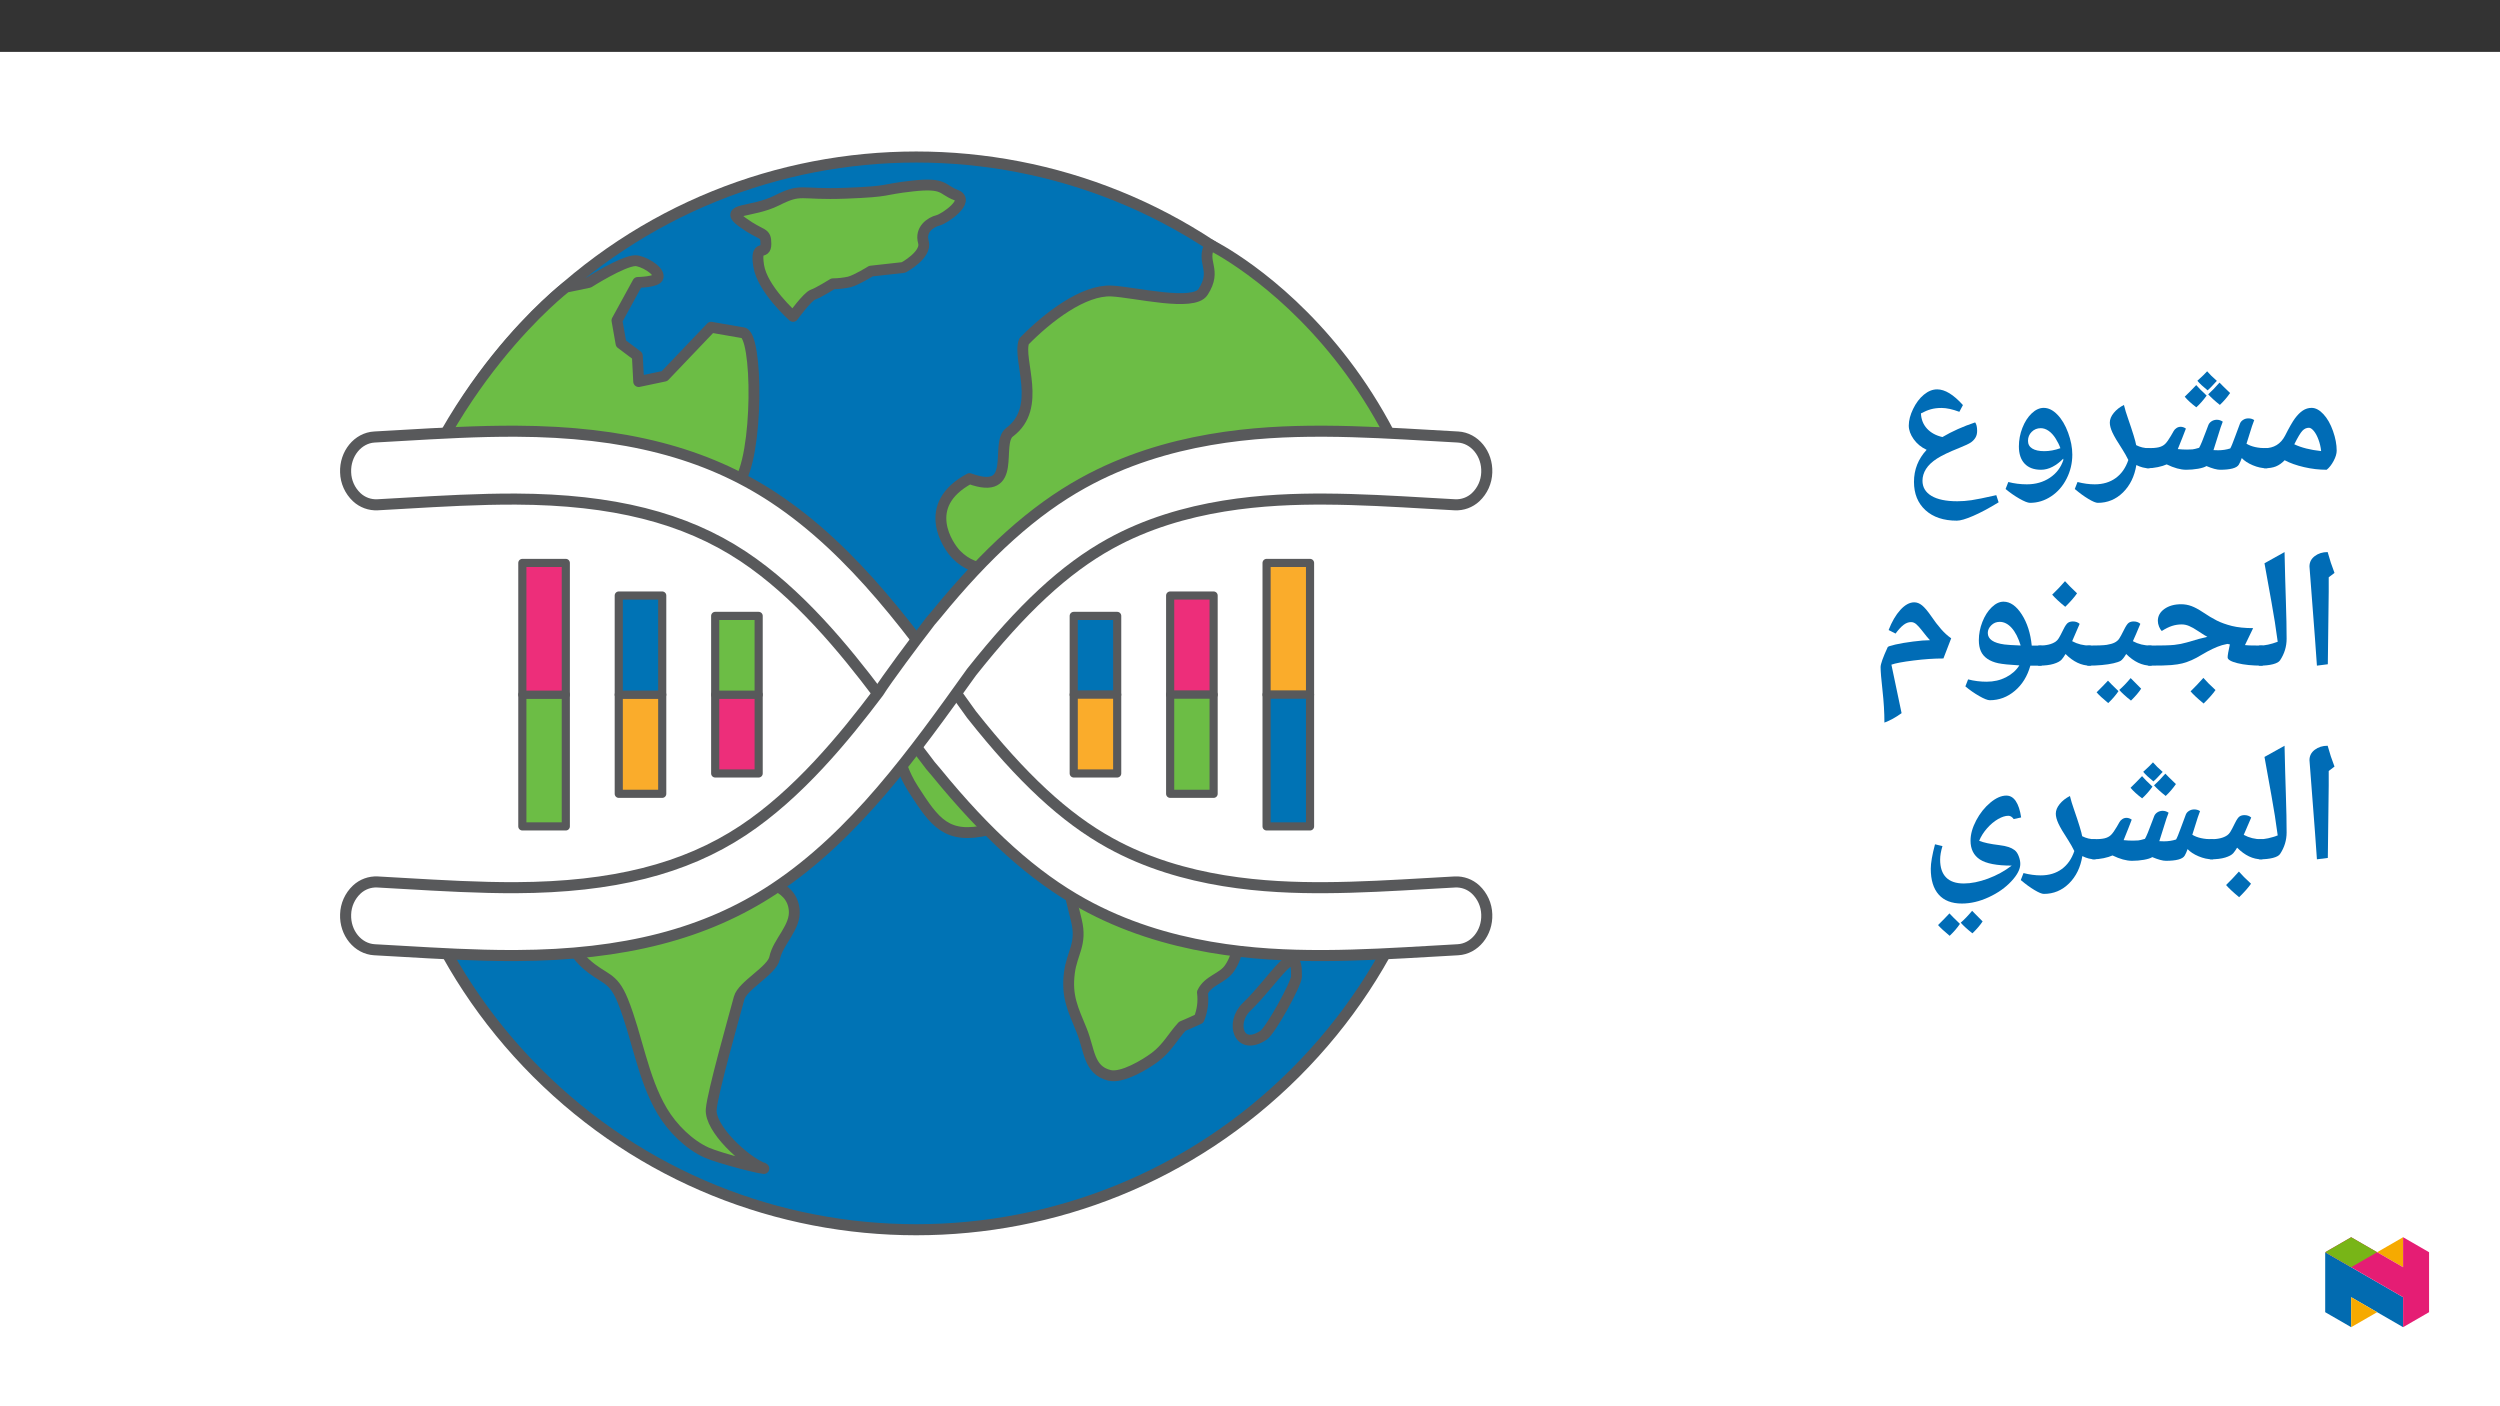 ﻿<?xml version="1.0" encoding="utf-8"?>
<svg xmlns="http://www.w3.org/2000/svg" xmlns:xlink="http://www.w3.org/1999/xlink" viewBox="0 0 960 540" version="1.1">
  <rect x="0" y="0" width="960" height="540" fill="#333333" stroke="none"/>
  <defs>
    <g>
      <symbol overflow="visible" id="glyph0-0">
        <path style="stroke:none;" d="M 6.125 -46.406 L 32.812 -46.406 L 32.812 0 L 6.125 0 Z M 9.422 -3.297 L 29.516 -3.297 L 29.516 -43.094 L 9.422 -43.094 Z M 9.422 -3.297 " />
      </symbol>
      <symbol overflow="visible" id="glyph0-1">
        <path style="stroke:none;" d="M 0 -0.578 C -0.363 -0.578 -0.547 -0.754 -0.547 -1.109 L -0.547 -7.75 C -0.547 -8.102 -0.363 -8.281 0 -8.281 C 3.551 -8.281 6.164 -9.879 7.844 -13.078 C 9.406 -16.18 10.672 -18.395 11.641 -19.719 C 12.617 -21.039 13.625 -22.047 14.656 -22.734 C 15.695 -23.422 16.82 -23.766 18.031 -23.766 C 19.57 -23.766 21.094 -22.953 22.594 -21.328 C 24.094 -19.703 25.312 -17.555 26.25 -14.891 C 27.195 -12.223 27.672 -9.703 27.672 -7.328 C 27.672 -6.191 27.281 -4.883 26.5 -3.406 C 25.719 -1.938 24.828 -0.801 23.828 0 C 20.93 0 18.031 -0.336 15.125 -1.016 C 12.219 -1.691 9.738 -2.57 7.688 -3.656 C 6.625 -2.551 5.504 -1.758 4.328 -1.281 C 3.16 -0.812 1.719 -0.578 0 -0.578 Z M 21.703 -7.172 C 21.535 -8.734 21.191 -10.207 20.672 -11.594 C 20.16 -12.977 19.566 -14.078 18.891 -14.891 C 18.211 -15.711 17.586 -16.125 17.016 -16.125 C 16.055 -16.125 15.211 -15.734 14.484 -14.953 C 13.754 -14.172 12.723 -12.445 11.391 -9.781 C 14.098 -8.488 17.535 -7.617 21.703 -7.172 Z M 16.062 -28.531 Z M 16.953 3.75 Z M 16.953 3.75 " />
      </symbol>
      <symbol overflow="visible" id="glyph0-2">
        <path style="stroke:none;" d="M 12.859 -16.5 C 13.535 -16.5 14.203 -16.27 14.859 -15.812 L 13.516 -12.344 L 11.75 -7.938 C 12.926 -7.812 14.109 -7.75 15.297 -7.75 C 16.16 -7.75 16.852 -7.773 17.375 -7.828 C 17.895 -7.879 18.75 -8.082 19.938 -8.438 C 20.5 -9.375 21.414 -11.578 22.688 -15.047 L 23.516 -17.234 C 23.754 -17.785 24.148 -18.242 24.703 -18.609 C 25.266 -18.984 25.938 -19.18 26.719 -19.203 C 27.551 -19.203 28.316 -18.957 29.016 -18.469 C 28.523 -17.281 27.898 -15.422 27.141 -12.891 L 25.453 -7.547 L 27.234 -7.484 C 28.879 -7.484 30.43 -7.719 31.891 -8.188 C 32.254 -8.781 32.867 -10.27 33.734 -12.656 L 35.641 -17.781 C 35.867 -18.344 36.273 -18.805 36.859 -19.172 C 37.441 -19.547 38.113 -19.734 38.875 -19.734 C 39.707 -19.734 40.445 -19.516 41.094 -19.078 C 40.594 -17.848 39.953 -15.93 39.172 -13.328 L 38.125 -10 C 40.02 -8.852 42.598 -8.281 45.859 -8.281 C 46.223 -8.281 46.406 -8.102 46.406 -7.75 L 46.406 -1.109 C 46.406 -0.754 46.223 -0.578 45.859 -0.578 C 44.129 -0.578 42.352 -0.961 40.531 -1.734 C 38.707 -2.504 37.301 -3.426 36.312 -4.5 C 35.969 -3.508 35.598 -2.676 35.203 -2 C 34.816 -1.32 34 -0.816 32.75 -0.484 C 31.5 -0.16 29.914 0 28 0 C 26.77 0 25.02 -0.473 22.75 -1.422 C 22.113 -1.004 21.039 -0.66 19.531 -0.391 C 18.02 -0.129 16.504 0 14.984 0 C 12.805 0 10.305 -0.688 7.484 -2.062 C 6.598 -1.656 5.469 -1.305 4.094 -1.016 C 2.719 -0.723 1.352 -0.578 0 -0.578 C -0.363 -0.578 -0.547 -0.754 -0.547 -1.109 L -0.547 -7.75 C -0.547 -8.102 -0.363 -8.281 0 -8.281 C 1.969 -8.281 3.453 -8.398 4.453 -8.641 C 5.461 -8.891 6.281 -9.32 6.906 -9.938 C 7.531 -10.551 8.273 -11.598 9.141 -13.078 L 10.156 -14.859 C 10.406 -15.316 10.77 -15.703 11.25 -16.016 C 11.727 -16.336 12.266 -16.5 12.859 -16.5 Z M 23.391 -24.281 Z M 21.938 3.75 Z M 22.828 -28.484 C 21.555 -26.723 20.234 -25.223 18.859 -23.984 C 16.973 -25.398 15.488 -26.754 14.406 -28.047 L 16.734 -30.359 L 18.828 -32.516 C 19.586 -31.609 20.922 -30.266 22.828 -28.484 Z M 31.828 -29.469 C 30.711 -27.844 29.406 -26.32 27.906 -24.906 C 26.102 -26.32 24.609 -27.676 23.422 -28.969 C 24.734 -30.145 26.18 -31.645 27.766 -33.469 C 28.297 -32.895 29.648 -31.562 31.828 -29.469 Z M 26.75 -34.141 C 24.938 -32.148 23.754 -30.93 23.203 -30.484 C 21.398 -31.941 20.086 -33.172 19.266 -34.172 C 21.047 -35.773 22.297 -36.988 23.016 -37.812 C 23.961 -36.695 25.207 -35.473 26.75 -34.141 Z M 23.016 -39.406 Z M 23.297 -24.578 Z M 23.297 -24.578 " />
      </symbol>
      <symbol overflow="visible" id="glyph0-3">
        <path style="stroke:none;" d="M 26.781 -1.109 C 26.781 -0.754 26.602 -0.578 26.25 -0.578 C 24.688 -0.578 23.078 -0.988 21.422 -1.812 C 20.723 2.508 19.02 6.008 16.312 8.688 C 13.602 11.363 10.379 12.703 6.641 12.703 C 5.891 12.703 4.695 12.211 3.062 11.234 C 1.426 10.266 -0.332 8.984 -2.219 7.391 L -1.172 4.703 C 1.148 5.297 3.348 5.594 5.422 5.594 C 8.617 5.594 11.316 4.785 13.516 3.172 C 15.723 1.566 17.332 -0.738 18.344 -3.75 C 17.688 -5.102 16.945 -6.426 16.125 -7.719 C 14.176 -10.695 12.875 -12.906 12.219 -14.344 C 11.562 -15.781 11.234 -17.031 11.234 -18.094 C 11.234 -19.344 11.734 -20.582 12.734 -21.812 C 13.742 -23.051 15.051 -24.078 16.656 -24.891 C 17.062 -23.234 17.562 -21.57 18.156 -19.906 C 20.039 -14.469 21.109 -10.984 21.359 -9.453 C 22.879 -8.672 24.508 -8.281 26.25 -8.281 C 26.602 -8.281 26.781 -8.102 26.781 -7.75 Z M 12.766 -29.641 Z M 6.562 15.875 Z M 6.562 15.875 " />
      </symbol>
      <symbol overflow="visible" id="glyph0-4">
        <path style="stroke:none;" d="M 28.953 -5.812 C 28.953 -2.531 28.223 0.539 26.766 3.406 C 25.316 6.281 23.336 8.547 20.828 10.203 C 18.328 11.867 15.617 12.703 12.703 12.703 C 11.867 12.703 10.504 12.16 8.609 11.078 C 6.723 9.992 4.961 8.766 3.328 7.391 L 4.375 4.703 C 6.688 5.297 9.055 5.594 11.484 5.594 C 14.867 5.594 17.816 4.754 20.328 3.078 C 22.836 1.41 24.566 -0.863 25.516 -3.75 L 25.453 -4.25 C 24.18 -2.938 22.816 -1.898 21.359 -1.141 C 19.898 -0.379 18.422 0 16.922 0 C 14.211 0 12.117 -0.781 10.641 -2.344 C 9.172 -3.914 8.438 -6.117 8.438 -8.953 C 8.438 -11.398 8.883 -13.773 9.781 -16.078 C 10.688 -18.391 11.879 -20.25 13.359 -21.656 C 14.836 -23.062 16.375 -23.766 17.969 -23.766 C 19.801 -23.766 21.551 -22.898 23.219 -21.172 C 24.895 -19.453 26.27 -17.133 27.344 -14.219 C 28.414 -11.301 28.953 -8.5 28.953 -5.812 Z M 16.828 -15.969 C 15.453 -15.969 14.289 -15.492 13.344 -14.547 C 12.406 -13.609 11.938 -12.461 11.938 -11.109 C 11.938 -9.816 12.477 -8.832 13.562 -8.156 C 14.656 -7.477 16.195 -7.141 18.188 -7.141 C 20.176 -7.141 22.238 -7.52 24.375 -8.281 C 23.969 -9.469 23.359 -10.707 22.547 -12 C 21.734 -13.289 20.832 -14.273 19.844 -14.953 C 18.863 -15.629 17.859 -15.969 16.828 -15.969 Z M 17.609 -28.531 Z M 12.562 15.875 Z M 17.297 -42.188 Z M 17.297 -42.188 " />
      </symbol>
      <symbol overflow="visible" id="glyph0-5">
        <path style="stroke:none;" d="M 23.828 19.547 C 18.734 19.547 14.711 18.203 11.766 15.516 C 8.828 12.828 7.359 9.203 7.359 4.641 C 7.359 -0.055 8.977 -4.156 12.219 -7.656 C 10.145 -8.625 8.484 -9.988 7.234 -11.75 C 5.984 -13.52 5.359 -15.254 5.359 -16.953 C 5.359 -18.922 5.914 -21.055 7.031 -23.359 C 8.145 -25.66 9.523 -27.488 11.172 -28.844 C 12.816 -30.195 14.508 -30.875 16.25 -30.875 C 19.25 -30.875 22.551 -28.863 26.156 -24.844 L 24.781 -22.25 C 22.145 -23.238 19.863 -23.734 17.938 -23.734 C 16.406 -23.734 15.047 -23.566 13.859 -23.234 C 12.68 -22.91 11.406 -22.379 10.031 -21.641 C 10.133 -19.316 10.914 -17.363 12.375 -15.781 C 13.832 -14.207 15.801 -13.133 18.281 -12.562 C 22.031 -14.77 26.219 -16.645 30.844 -18.188 C 31.352 -17.531 31.609 -16.441 31.609 -14.922 C 31.609 -13.922 31.398 -13.07 30.984 -12.375 C 30.578 -11.676 30.004 -11.062 29.266 -10.531 C 28.523 -10.008 26.988 -9.281 24.656 -8.344 C 20.875 -6.844 18.047 -5.488 16.172 -4.281 C 14.297 -3.07 12.898 -1.75 11.984 -0.312 C 11.078 1.125 10.625 2.633 10.625 4.219 C 10.625 6.695 11.766 8.629 14.047 10.016 C 16.336 11.398 19.656 12.094 24 12.094 C 25.77 12.094 27.578 11.957 29.422 11.688 C 31.266 11.426 34.445 10.781 38.969 9.75 L 39.859 12.5 C 36.117 14.789 32.848 16.535 30.047 17.734 C 27.254 18.941 25.18 19.547 23.828 19.547 Z M 15.516 -35.641 Z M 4.891 16.469 Z M 24 2.578 Z M 23.828 22.719 Z M 23.828 22.719 " />
      </symbol>
      <symbol overflow="visible" id="glyph0-6">
        <path style="stroke:none;" d="M 12.375 -29.047 L 12.031 -1.109 L 7.844 -0.578 L 7.109 -10.891 L 4.984 -38.656 C 4.984 -40.281 5.66 -41.609 7.016 -42.641 C 8.367 -43.672 10.02 -44.188 11.969 -44.188 C 12.707 -41.445 13.582 -38.781 14.594 -36.188 L 12.375 -34.5 Z M 9.203 -47.359 Z M 9.812 3.75 Z M 9.812 3.75 " />
      </symbol>
      <symbol overflow="visible" id="glyph0-7">
        <path style="stroke:none;" d="M 1.781 -39.891 L 9.484 -44.188 C 9.641 -37.031 9.812 -30.688 10 -25.156 C 10.188 -19.625 10.281 -14.867 10.281 -10.891 C 10.281 -7.898 9.438 -5.141 7.75 -2.609 C 7.32 -1.973 6.398 -1.473 4.984 -1.109 C 3.566 -0.754 1.906 -0.578 0 -0.578 C -0.363 -0.578 -0.547 -0.754 -0.547 -1.109 L -0.547 -7.75 C -0.547 -8.102 -0.363 -8.281 0 -8.281 C 1.945 -8.281 4.234 -8.77 6.859 -9.75 C 6.516 -12.301 6.148 -14.828 5.766 -17.328 C 5.391 -19.828 4.062 -27.348 1.781 -39.891 Z M 5.141 -47.359 Z M 7.484 3.75 Z M 7.484 3.75 " />
      </symbol>
      <symbol overflow="visible" id="glyph0-8">
        <path style="stroke:none;" d="M 0 -0.578 C -0.363 -0.578 -0.547 -0.754 -0.547 -1.109 L -0.547 -7.75 C -0.547 -8.102 -0.363 -8.281 0 -8.281 C 4.781 -8.281 8.008 -8.367 9.688 -8.547 C 11.375 -8.734 12.969 -9.047 14.469 -9.484 C 18.219 -10.609 20.852 -11.328 22.375 -11.641 L 21.141 -12.344 L 18.828 -13.844 C 17.453 -14.77 16.289 -15.426 15.344 -15.812 C 14.406 -16.207 13.469 -16.406 12.531 -16.406 C 11.238 -16.406 10 -16.211 8.812 -15.828 C 7.633 -15.453 6.316 -14.801 4.859 -13.875 C 4.473 -14.25 4.125 -14.816 3.812 -15.578 C 3.508 -16.336 3.359 -17.07 3.359 -17.781 C 3.359 -19.633 4.203 -21.16 5.891 -22.359 C 7.586 -23.555 9.727 -24.156 12.312 -24.156 C 13.688 -24.156 15.016 -23.914 16.297 -23.438 C 17.578 -22.957 19.02 -22.18 20.625 -21.109 C 22.57 -19.797 24.363 -18.723 26 -17.891 C 27.645 -17.066 29.582 -16.375 31.812 -15.812 C 34.051 -15.258 36.766 -14.984 39.953 -14.984 L 36.812 -8.469 L 38.438 -8.344 L 43.266 -8.281 C 43.617 -8.281 43.797 -8.102 43.797 -7.75 L 43.797 -1.109 C 43.797 -0.754 43.617 -0.578 43.266 -0.578 C 39.598 -0.578 36.492 -0.891 33.953 -1.516 C 31.422 -2.148 30.156 -2.895 30.156 -3.75 C 30.156 -4.508 30.441 -6.172 31.016 -8.734 L 30.062 -8.922 L 28 -8.438 C 25.812 -7.781 23.219 -6.555 20.219 -4.766 C 18.863 -3.93 17.566 -3.238 16.328 -2.688 C 15.086 -2.145 13.895 -1.727 12.75 -1.438 C 11.613 -1.156 10.223 -0.941 8.578 -0.797 C 6.941 -0.648 4.082 -0.578 0 -0.578 Z M 18.797 -28.906 Z M 20.688 3.75 Z M 25.5 8.797 C 24.508 10.234 22.988 11.957 20.938 13.969 C 18.645 12.082 16.973 10.523 15.922 9.297 C 17.629 7.629 19.27 5.906 20.844 4.125 C 21.914 5.375 23.469 6.93 25.5 8.797 Z M 20.844 2.547 Z M 20.938 14.594 Z M 20.844 3.484 Z M 20.938 9.047 Z M 20.938 9.047 " />
      </symbol>
      <symbol overflow="visible" id="glyph0-9">
        <path style="stroke:none;" d="M 0 -0.578 C -0.363 -0.578 -0.547 -0.754 -0.547 -1.109 L -0.547 -7.75 C -0.547 -8.102 -0.363 -8.281 0 -8.281 C 3.488 -8.281 5.852 -8.375 7.094 -8.562 C 8.332 -8.758 9.332 -9.047 10.094 -9.422 C 10.852 -9.805 11.43 -10.285 11.828 -10.859 C 12.234 -11.43 12.883 -12.625 13.781 -14.438 C 14.477 -15.852 15.078 -16.723 15.578 -17.047 C 16.086 -17.379 16.703 -17.547 17.422 -17.547 C 18.484 -17.547 19.344 -17.238 20 -16.625 C 18.832 -13.789 17.879 -11.57 17.141 -9.969 C 19.211 -8.844 21.5 -8.281 24 -8.281 C 24.352 -8.281 24.531 -8.102 24.531 -7.75 L 24.531 -1.109 C 24.531 -0.754 24.352 -0.578 24 -0.578 C 20.695 -0.578 17.551 -2.066 14.562 -5.047 C 13.719 -3.648 13.016 -2.781 12.453 -2.438 C 11.891 -2.102 10.969 -1.785 9.688 -1.484 C 8.414 -1.191 6.938 -0.969 5.25 -0.812 C 3.57 -0.656 1.82 -0.578 0 -0.578 Z M 14.062 -22.344 Z M 12.281 3.75 Z M 11.609 9.219 C 10.535 10.801 9.219 12.328 7.656 13.797 C 5.551 12.055 4.066 10.68 3.203 9.672 L 5.516 7.344 L 7.578 5.188 C 8.148 5.844 9.492 7.188 11.609 9.219 Z M 20.312 8.266 C 19.445 9.617 18.145 11.145 16.406 12.844 C 14.477 11.332 12.977 9.969 11.906 8.75 C 13.281 7.562 14.738 6.047 16.281 4.203 C 16.531 4.484 17.875 5.836 20.312 8.266 Z M 11.969 4.203 Z M 11.938 14.422 Z M 11.938 9.344 Z M 11.938 9.344 " />
      </symbol>
      <symbol overflow="visible" id="glyph0-10">
        <path style="stroke:none;" d="M 0 -0.578 C -0.363 -0.578 -0.547 -0.754 -0.547 -1.109 L -0.547 -7.75 C -0.547 -8.102 -0.363 -8.281 0 -8.281 C 2.789 -8.281 4.914 -8.789 6.375 -9.812 C 6.801 -10.102 7.191 -10.531 7.547 -11.094 C 7.91 -11.656 8.504 -12.781 9.328 -14.469 C 10.023 -15.883 10.629 -16.75 11.141 -17.062 C 11.648 -17.383 12.266 -17.547 12.984 -17.547 C 14.016 -17.547 14.879 -17.238 15.578 -16.625 L 12.703 -9.969 C 14.773 -8.844 17.055 -8.281 19.547 -8.281 C 19.91 -8.281 20.094 -8.102 20.094 -7.75 L 20.094 -1.109 C 20.094 -0.754 19.91 -0.578 19.547 -0.578 C 16.266 -0.578 13.133 -2.066 10.156 -5.047 C 9.645 -4.18 9.16 -3.484 8.703 -2.953 C 8.109 -2.273 7.062 -1.707 5.562 -1.25 C 4.07 -0.801 2.219 -0.578 0 -0.578 Z M 9.609 -22.344 Z M 11.328 3.75 Z M 14.578 -28.344 C 13.547 -26.844 12.035 -25.117 10.047 -23.172 C 7.91 -24.898 6.238 -26.453 5.031 -27.828 C 7.02 -29.754 8.66 -31.484 9.953 -33.016 C 10.879 -31.953 12.422 -30.395 14.578 -28.344 Z M 10.047 -22.531 Z M 9.984 -34.594 Z M 9.984 -34.594 " />
      </symbol>
      <symbol overflow="visible" id="glyph0-11">
        <path style="stroke:none;" d="M 32.281 -0.578 L 28.281 -0.578 C 27.156 3.461 25.172 6.688 22.328 9.094 C 19.484 11.5 16.273 12.703 12.703 12.703 C 11.867 12.703 10.504 12.16 8.609 11.078 C 6.723 9.992 4.961 8.766 3.328 7.391 L 4.375 4.703 C 6.688 5.297 9.055 5.594 11.484 5.594 C 14.234 5.594 16.711 5.023 18.922 3.891 C 21.141 2.754 22.852 1.234 24.062 -0.672 C 20.332 -0.879 17.633 -1.156 15.969 -1.5 C 14.312 -1.852 12.91 -2.422 11.766 -3.203 C 10.629 -3.984 9.801 -4.957 9.281 -6.125 C 8.758 -7.289 8.5 -8.695 8.5 -10.344 C 8.5 -12.719 8.953 -15.062 9.859 -17.375 C 10.773 -19.695 11.973 -21.57 13.453 -23 C 14.93 -24.426 16.438 -25.141 17.969 -25.141 C 20.551 -25.141 22.891 -23.508 24.984 -20.25 C 27.078 -16.988 28.352 -13 28.812 -8.281 L 32.281 -8.281 C 32.633 -8.281 32.812 -8.102 32.812 -7.75 L 32.812 -1.109 C 32.812 -0.754 32.633 -0.578 32.281 -0.578 Z M 16.5 -17.391 C 15.227 -17.391 14.148 -16.945 13.266 -16.062 C 12.379 -15.176 11.938 -14.203 11.938 -13.141 C 11.938 -10.742 14.07 -9.266 18.344 -8.703 C 19.27 -8.566 21.344 -8.438 24.562 -8.312 C 23.656 -11.258 22.504 -13.508 21.109 -15.062 C 19.711 -16.613 18.176 -17.391 16.5 -17.391 Z M 17.609 -29.891 Z M 14.281 15.875 Z M 17.297 -39.109 Z M 17.297 -39.109 " />
      </symbol>
      <symbol overflow="visible" id="glyph0-12">
        <path style="stroke:none;" d="M 4.797 21.297 C 4.797 17.441 4.551 13.328 4.062 8.953 C 3.57 4.566 3.328 1.582 3.328 0 C 3.328 -1.188 4.238 -3.75 6.062 -7.688 C 6.188 -7.938 7.18 -8.27 9.047 -8.688 C 10.91 -9.113 13.156 -9.492 15.781 -9.828 C 18.414 -10.172 20.582 -10.344 22.281 -10.344 L 21.078 -11.719 C 20.316 -12.664 19.613 -13.551 18.969 -14.375 C 18.32 -15.195 17.688 -15.891 17.062 -16.453 C 16.438 -17.016 15.754 -17.297 15.016 -17.297 C 14.016 -17.297 13.039 -16.926 12.094 -16.188 C 11.145 -15.445 10.141 -14.348 9.078 -12.891 L 6.406 -14.25 C 7.656 -17.469 9.16 -20.047 10.922 -21.984 C 12.691 -23.922 14.469 -24.891 16.25 -24.891 C 17.289 -24.891 18.289 -24.5 19.25 -23.719 C 20.207 -22.945 21.332 -21.629 22.625 -19.766 C 24.02 -17.711 25.336 -15.984 26.578 -14.578 C 27.816 -13.172 29.102 -12.004 30.438 -11.078 L 27.453 -3.328 C 23.879 -3.328 20.039 -3.066 15.938 -2.547 C 11.832 -2.035 9.016 -1.504 7.484 -0.953 L 11.391 17.672 C 9.129 19.305 6.93 20.516 4.797 21.297 Z M 14.766 -29.641 Z M 19.672 3.75 Z M 19.672 3.75 " />
      </symbol>
      <symbol overflow="visible" id="glyph0-13">
        <path style="stroke:none;" d="M 0 -0.578 C -0.363 -0.578 -0.547 -0.754 -0.547 -1.109 L -0.547 -7.75 C -0.547 -8.102 -0.363 -8.281 0 -8.281 C 2.789 -8.281 4.914 -8.789 6.375 -9.812 C 6.801 -10.102 7.191 -10.531 7.547 -11.094 C 7.91 -11.656 8.504 -12.781 9.328 -14.469 C 10.023 -15.883 10.629 -16.75 11.141 -17.062 C 11.648 -17.383 12.266 -17.547 12.984 -17.547 C 14.016 -17.547 14.879 -17.238 15.578 -16.625 L 12.703 -9.969 C 14.773 -8.844 17.055 -8.281 19.547 -8.281 C 19.91 -8.281 20.094 -8.102 20.094 -7.75 L 20.094 -1.109 C 20.094 -0.754 19.91 -0.578 19.547 -0.578 C 16.266 -0.578 13.133 -2.066 10.156 -5.047 C 9.645 -4.18 9.16 -3.484 8.703 -2.953 C 8.109 -2.273 7.062 -1.707 5.562 -1.25 C 4.07 -0.801 2.219 -0.578 0 -0.578 Z M 9.609 -22.344 Z M 11.328 3.75 Z M 15.5 8.797 C 14.508 10.234 12.988 11.957 10.938 13.969 C 8.645 12.082 6.973 10.523 5.922 9.297 C 7.629 7.629 9.27 5.906 10.844 4.125 C 11.914 5.375 13.469 6.93 15.5 8.797 Z M 10.844 2.547 Z M 10.938 14.594 Z M 10.844 3.484 Z M 10.938 9.047 Z M 10.938 9.047 " />
      </symbol>
      <symbol overflow="visible" id="glyph0-14">
        <path style="stroke:none;" d="M 38.781 1.203 C 38.781 3.191 37.633 5.41 35.344 7.859 C 33.062 10.316 30.172 12.352 26.672 13.969 C 23.172 15.594 19.727 16.406 16.344 16.406 C 12.445 16.406 9.484 15.258 7.453 12.969 C 5.422 10.688 4.406 7.379 4.406 3.047 C 4.406 0.867 4.945 -2.258 6.031 -6.344 L 8.891 -5.656 C 8.297 -3.688 8 -1.957 8 -0.469 C 8 2.551 8.758 4.832 10.281 6.375 C 11.801 7.926 14.066 8.703 17.078 8.703 C 19.91 8.703 23.004 8.082 26.359 6.844 C 29.711 5.602 32.754 3.938 35.484 1.844 C 29.742 1.844 25.672 1.055 23.266 -0.516 C 20.867 -2.098 19.672 -4.508 19.672 -7.75 C 19.672 -10.176 20.395 -12.766 21.844 -15.516 C 23.301 -18.266 25.113 -20.539 27.281 -22.344 C 29.445 -24.145 31.492 -25.047 33.422 -25.047 C 34.898 -25.047 36.113 -24.332 37.062 -22.906 C 38.02 -21.488 38.703 -19.406 39.109 -16.656 L 36.25 -16.031 C 35.633 -16.875 34.957 -17.297 34.219 -17.297 C 33.031 -17.297 31.695 -16.867 30.219 -16.016 C 28.738 -15.16 27.344 -13.988 26.031 -12.5 C 24.719 -11.02 23.703 -9.414 22.984 -7.688 C 24.711 -6.988 27.281 -6.438 30.688 -6.031 C 32.188 -5.844 33.379 -5.598 34.266 -5.297 C 35.16 -5.004 35.938 -4.609 36.594 -4.109 C 37.25 -3.609 37.773 -2.832 38.172 -1.781 C 38.578 -0.738 38.781 0.254 38.781 1.203 Z M 13.969 -20.125 Z M 2.188 16.469 Z M 16.344 19.578 Z M 15.609 24.219 C 14.535 25.801 13.219 27.328 11.656 28.797 C 9.551 27.055 8.066 25.68 7.203 24.672 L 9.516 22.344 L 11.578 20.188 C 12.148 20.844 13.492 22.188 15.609 24.219 Z M 24.312 23.266 C 23.445 24.617 22.145 26.145 20.406 27.844 C 18.477 26.332 16.977 24.969 15.906 23.75 C 17.281 22.562 18.738 21.047 20.281 19.203 C 20.531 19.484 21.875 20.836 24.312 23.266 Z M 15.969 19.203 Z M 15.938 29.422 Z M 15.938 24.344 Z M 15.938 24.344 " />
      </symbol>
    </g>
    <clipPath id="clip1">
      <path d="M 143 58.172 L 560 58.172 L 560 474.344 L 143 474.344 Z M 143 58.172 " />
    </clipPath>
    <clipPath id="clip2">
      <path d="M 110.516 182 L 346 182 L 346 356 L 110.516 356 Z M 110.516 182 " />
    </clipPath>
    <clipPath id="clip3">
      <path d="M 365 178 L 588.215 178 L 588.215 364 L 365 364 Z M 365 178 " />
    </clipPath>
    <clipPath id="clip4">
      <path d="M 892.875 480 L 923 480 L 923 509.637 L 892.875 509.637 Z M 892.875 480 " />
    </clipPath>
    <clipPath id="clip5">
      <path d="M 902 498 L 913 498 L 913 509.637 L 902 509.637 Z M 902 498 " />
    </clipPath>
    <clipPath id="clip6">
      <path d="M 912 475.094 L 923 475.094 L 923 487 L 912 487 Z M 912 475.094 " />
    </clipPath>
    <clipPath id="clip7">
      <path d="M 892.875 475.094 L 932.762 475.094 L 932.762 509.637 L 892.875 509.637 Z M 892.875 475.094 " />
    </clipPath>
    <clipPath id="clip8">
      <path d="M 892.875 475.094 L 913 475.094 L 913 487 L 892.875 487 Z M 892.875 475.094 " />
    </clipPath>
  </defs>
  <g id="surface1">
    <path style=" stroke:none;fill-rule:nonzero;fill:rgb(100%,100%,100%);fill-opacity:1;" d="M 0 559.926 L 960 559.926 L 960 19.926 L 0 19.926 Z M 0 559.926 " />
    <path style=" stroke:none;fill-rule:nonzero;fill:rgb(0%,45.099%,70.999%);fill-opacity:1;" d="M 206.18 120.621 C 286.613 40.188 417.02 40.188 497.453 120.621 C 577.887 201.055 577.887 331.461 497.453 411.895 C 417.02 492.328 286.613 492.328 206.18 411.895 C 125.746 331.461 125.746 201.055 206.18 120.621 " />
    <g clip-path="url(#clip1)" clip-rule="nonzero">
      <path style="fill:none;stroke-width:5;stroke-linecap:round;stroke-linejoin:round;stroke:rgb(34.499%,34.9%,35.699%);stroke-opacity:1;stroke-miterlimit:4;" d="M -0 -0.001 C 94.628 94.627 248.047 94.627 342.675 -0.001 C 437.302 -94.629 437.302 -248.048 342.675 -342.676 C 248.047 -437.303 94.628 -437.303 -0 -342.676 C -94.628 -248.048 -94.628 -94.629 -0 -0.001 Z M -0 -0.001 " transform="matrix(0.85,0,0,-0.85,206.18,120.62)" />
    </g>
    <path style=" stroke:none;fill-rule:nonzero;fill:rgb(42.4%,74.1%,27.1%);fill-opacity:1;" d="M 556.559 288.629 C 555.766 300.953 543.137 261.559 532.625 255.02 C 529.273 252.934 520.863 250.844 516.688 248.957 C 511.188 246.469 503.359 240.934 497.051 243.293 C 495.945 246.23 504.285 262.258 512.781 271.258 C 519.633 278.508 497.871 286.062 490.621 280.754 C 449.945 250.977 479.906 291.73 489.773 295.699 C 493.945 297.379 498.484 290.891 502.07 292.148 C 511.484 295.449 500.527 312.855 496.93 317.672 C 486.582 331.523 476.633 337.289 475.207 355.316 C 474.668 362.113 476.195 365.715 472.191 371.734 C 469.516 375.758 463.969 376.332 461.738 381.105 C 462.188 384.535 461.742 388.027 460.445 391.234 C 458.312 392.242 456.16 393.203 453.984 394.109 C 450.227 398.227 448.219 402.465 443.445 406.023 C 439.883 408.68 430.941 414.148 426.02 412.934 C 417.953 410.945 418.441 403.223 415.355 395.68 C 412 387.48 409.488 382.605 410.652 373.531 C 411.641 365.816 415.531 362.559 413.359 353.547 C 411.215 344.656 406.574 324.758 401.883 319.934 C 394.355 312.191 387.215 316.766 379.668 318.602 C 363.602 322.512 359.004 315.93 350.742 303.09 C 343.121 291.238 342.781 278.66 344.977 264.996 C 346.625 254.707 369.574 233.461 384.809 231.266 C 386.629 231.004 396.68 224.949 409.684 229.133 C 430.801 248.262 435.801 235.766 428.301 221.77 C 422.504 214.398 415.117 208.434 406.691 204.316 C 406.266 204.113 382.902 229.027 367.148 212.891 C 364.105 209.777 353.211 194.035 372.312 183.777 C 391.336 190.754 381.914 170.262 387.684 165.965 C 400.43 156.465 390.641 138.328 393.199 131.098 C 402.301 121.781 416.102 111.164 426.934 111.75 C 435.887 112.23 458.27 117.828 461.961 112.125 C 467.605 103.406 460.961 100.922 464.668 93.941 C 464.668 93.941 565.922 142.871 556.559 288.629 " />
    <path style="fill:none;stroke-width:4.908;stroke-linecap:round;stroke-linejoin:round;stroke:rgb(34.499%,34.9%,35.699%);stroke-opacity:1;stroke-miterlimit:4;" d="M 0.002 0.001 C -0.931 -14.498 -15.789 31.848 -28.156 39.541 C -32.099 41.995 -41.993 44.454 -46.906 46.674 C -53.376 49.601 -62.586 56.113 -70.008 53.337 C -71.308 49.881 -61.497 31.026 -51.501 20.438 C -43.441 11.908 -69.043 3.02 -77.572 9.266 C -125.426 44.298 -90.178 -3.648 -78.569 -8.317 C -73.661 -10.293 -68.321 -2.66 -64.102 -4.14 C -53.027 -8.023 -65.918 -28.501 -70.15 -34.167 C -82.324 -50.463 -94.029 -57.246 -95.706 -78.455 C -96.34 -86.451 -94.543 -90.688 -99.254 -97.77 C -102.402 -102.504 -108.928 -103.179 -111.552 -108.795 C -111.023 -112.83 -111.547 -116.938 -113.073 -120.711 C -115.582 -121.897 -118.114 -123.028 -120.674 -124.094 C -125.095 -128.937 -127.457 -133.924 -133.073 -138.11 C -137.264 -141.235 -147.783 -147.669 -153.574 -146.24 C -163.064 -143.901 -162.489 -134.815 -166.12 -125.941 C -170.067 -116.295 -173.022 -110.56 -171.653 -99.884 C -170.49 -90.808 -165.913 -86.975 -168.468 -76.373 C -170.991 -65.914 -176.451 -42.504 -181.97 -36.828 C -190.826 -27.72 -199.226 -33.101 -208.105 -35.261 C -227.007 -39.861 -232.416 -32.118 -242.135 -17.012 C -251.101 -3.069 -251.501 11.729 -248.918 27.804 C -246.979 39.909 -219.98 64.904 -202.057 67.487 C -199.916 67.795 -188.091 74.918 -172.793 69.996 C -147.949 47.492 -142.066 62.193 -150.89 78.659 C -157.71 87.331 -166.4 94.348 -176.313 99.192 C -176.814 99.431 -204.3 70.12 -222.834 89.105 C -226.414 92.767 -239.231 111.288 -216.759 123.356 C -194.378 115.148 -205.463 139.256 -198.675 144.312 C -183.68 155.488 -195.196 176.825 -192.186 185.332 C -181.478 196.292 -165.242 208.783 -152.498 208.094 C -141.965 207.529 -115.633 200.943 -111.29 207.653 C -104.649 217.91 -112.466 220.833 -108.105 229.045 C -108.105 229.045 11.017 171.481 0.002 0.001 Z M 0.002 0.001 " transform="matrix(0.85,0,0,-0.85,556.557,288.63)" />
    <path style="fill:none;stroke-width:4.908;stroke-linecap:round;stroke-linejoin:round;stroke:rgb(34.499%,34.9%,35.699%);stroke-opacity:1;stroke-miterlimit:4;" d="M 0.001 -0.001 C -7.462 -7.147 -3.583 -20.267 7.662 -12.799 C 10.851 -10.681 22.455 10.275 22.547 13.694 C 23.02 31.585 12.772 12.233 0.001 -0.001 Z M 0.001 -0.001 " transform="matrix(0.85,0,0,-0.85,478.683,386.648)" />
    <path style="fill-rule:nonzero;fill:rgb(42.4%,74.1%,27.1%);fill-opacity:1;stroke-width:4.908;stroke-linecap:round;stroke-linejoin:round;stroke:rgb(34.499%,34.9%,35.699%);stroke-opacity:1;stroke-miterlimit:4;" d="M 0.002 -0.002 C 2.125 -4.18 18.793 -46.091 22.148 -56.156 C 25.176 -65.237 55.792 -92.268 58.779 -94.906 C 61.215 -97.056 63.77 -97.957 67.649 -100.108 C 74.666 -104.097 67.377 -120.223 66.293 -124.57 C 64.17 -133.012 64.951 -141.914 68.508 -149.855 C 71.987 -157.314 80.558 -172.153 86.412 -177.488 C 94.974 -185.292 98.793 -183.109 103.411 -194.474 C 109.919 -210.48 112.322 -229.373 121.275 -244.419 C 125.847 -252.112 133.43 -259.602 141.357 -263.136 C 147.368 -265.816 169.101 -271.284 166.789 -270.034 L 167.171 -270.315 C 158.352 -266.932 142.672 -252.167 143.388 -243.582 C 144.036 -235.816 153.526 -202.557 155.999 -193.274 C 157.497 -187.631 170.856 -180.875 172.028 -175.218 C 173.581 -167.691 181.729 -161.408 180.865 -153.306 C 179.579 -141.261 164.997 -140.498 155.539 -136.376 C 140.015 -129.612 142.672 -119.097 131.504 -108.812 C 121.955 -100.011 102.088 -95.301 89.854 -89.938 C 81.252 -86.165 83.522 -94.818 68.127 -91.344 C 68.127 -91.344 55.718 -60.531 49.891 -56.464 C 45.718 -53.55 52.74 2.59 83.007 -0.682 C 83.186 -0.701 92.005 -21.133 96.913 -30.949 C 98.765 -19.212 97.226 -7.19 92.469 3.702 C 90.953 7.121 124.22 22.815 124.427 24.033 C 125.489 30.168 114.625 36.17 123.356 39.915 C 145.999 49.616 145.493 30.678 155.411 39.033 C 164.9 50.673 164.629 107.728 157.451 107.3 L 143.338 109.754 L 122.272 87.668 L 110.613 85.214 L 110.002 96.873 L 102.639 102.392 L 100.797 112.824 L 110.208 130.002 C 110.208 130.002 118.99 130.113 119.409 132.456 C 119.969 135.6 112.166 139.934 108.977 139.819 C 103.218 139.607 88.122 130.002 88.122 130.002 L 77.731 127.843 C 77.731 127.843 20.81 84.258 -1.276 2.047 " transform="matrix(0.85,0,0,-0.85,151.233,218.951)" />
    <path style="fill:none;stroke-width:4.908;stroke-linecap:round;stroke-linejoin:round;stroke:rgb(34.499%,34.9%,35.699%);stroke-opacity:1;stroke-miterlimit:4;" d="M -0.001 -0.001 L 12.269 -3.066 L 15.339 -11.66 L 22.701 -11.66 " transform="matrix(0.85,0,0,-0.85,232.392,266.925)" />
    <path style="fill-rule:nonzero;fill:rgb(42.4%,74.1%,27.1%);fill-opacity:1;stroke-width:4.908;stroke-linecap:round;stroke-linejoin:round;stroke:rgb(34.499%,34.9%,35.699%);stroke-opacity:1;stroke-miterlimit:4;" d="M 0.001 -0.001 C 0.001 -0.001 6.546 8.997 9 9.815 C 11.454 10.633 17.998 14.723 17.998 14.723 C 20.475 14.742 22.938 15.017 25.36 15.541 C 28.632 16.359 35.176 20.449 35.176 20.449 L 49.9 22.085 C 49.9 22.085 60.534 27.811 58.898 33.542 C 57.262 39.268 62.171 42.54 65.443 43.358 C 68.715 44.176 80.167 52.356 73.623 54.81 C 67.079 57.264 68.715 60.537 53.99 58.901 C 39.266 57.264 44.992 56.446 23.724 55.628 C 2.455 54.81 4.091 58.083 -7.361 52.356 C -18.813 46.626 -31.906 49.084 -22.903 42.54 C -13.905 35.996 -12.269 38.45 -12.269 32.724 C -12.269 26.993 -17.177 33.542 -15.541 22.903 C -13.905 12.269 0.001 -0.001 0.001 -0.001 " transform="matrix(0.85,0,0,-0.85,304.534,121.487)" />
    <g clip-path="url(#clip2)" clip-rule="nonzero">
      <path style=" stroke:none;fill-rule:nonzero;fill:rgb(100%,100%,100%);fill-opacity:1;" d="M 121.988 186.965 C 121.988 186.965 233.59 169.234 293.043 202.609 C 352.492 235.984 345.191 280.836 345.191 280.836 C 345.191 280.836 286.785 377.836 110.516 350.719 Z M 121.988 186.965 " />
    </g>
    <g clip-path="url(#clip3)" clip-rule="nonzero">
      <path style=" stroke:none;fill-rule:nonzero;fill:rgb(100%,100%,100%);fill-opacity:1;" d="M 575.609 351.254 C 575.609 351.254 491.945 382.547 432.352 343.953 C 372.758 305.363 365.008 275.992 365.008 275.992 C 365.008 275.992 405.992 161.426 588.215 180.199 Z M 575.609 351.254 " />
    </g>
    <path style=" stroke:none;fill-rule:nonzero;fill:rgb(100%,100%,100%);fill-opacity:1;" d="M 343.676 263.219 L 343.707 263.309 C 343.695 263.285 343.688 263.254 343.676 263.219 M 506.973 366.934 C 483.277 366.934 448.051 364.871 415.84 347.047 C 396.957 336.598 379.02 320.516 359.398 296.441 C 357.934 294.82 356.562 293.113 355.297 291.332 L 355.258 291.281 C 352.191 287.395 340.121 271.262 337.332 266.664 L 337.328 266.664 C 324.25 249.328 306.512 227.625 285.25 213.57 C 262.891 198.785 235.223 191.82 198.184 191.648 C 184.035 191.586 169.488 192.426 155.438 193.242 L 155.086 193.266 C 151.707 193.461 148.324 193.652 144.941 193.84 C 142.012 193.98 139.145 192.93 136.996 190.93 C 134.359 188.449 132.82 185.023 132.719 181.41 C 132.434 174.262 137.402 168.16 143.801 167.812 C 147.02 167.637 150.242 167.453 153.461 167.262 L 154.398 167.207 C 168.719 166.375 183.523 165.516 198.281 165.586 C 239.66 165.781 271.078 173.902 297.164 191.145 C 328.199 211.664 351.012 243.551 373.066 274.398 C 392.465 298.883 408.863 314.09 426.227 323.699 C 454.457 339.316 486.902 340.988 508.836 340.867 C 521.859 340.801 535.227 340.023 548.152 339.273 C 551.699 339.066 555.195 338.863 558.691 338.676 C 561.621 338.531 564.488 339.582 566.637 341.582 C 569.27 344.062 570.812 347.488 570.918 351.105 C 571.203 358.258 566.227 364.355 559.832 364.703 C 556.414 364.891 552.996 365.086 549.578 365.289 L 549.402 365.297 C 536.184 366.066 522.527 366.859 508.938 366.93 Z M 506.973 366.934 " />
    <path style="fill:none;stroke-width:5;stroke-linecap:round;stroke-linejoin:round;stroke:rgb(34.499%,34.9%,35.699%);stroke-opacity:1;stroke-miterlimit:4;" d="M 0 0.002 L 0.037 -0.104 C 0.023 -0.076 0.014 -0.04 0 0.002 Z M 192.114 -122.016 C 164.238 -122.016 122.794 -119.589 84.899 -98.62 C 62.684 -86.326 41.581 -67.406 18.498 -39.084 C 16.774 -37.177 15.161 -35.168 13.672 -33.073 L 13.626 -33.013 C 10.019 -28.44 -4.182 -9.461 -7.463 -4.052 L -7.467 -4.052 C -22.853 16.344 -43.722 41.877 -68.736 58.412 C -95.041 75.806 -127.592 84 -171.167 84.202 C -187.812 84.276 -204.926 83.288 -221.456 82.327 L -221.87 82.3 C -225.845 82.07 -229.825 81.845 -233.805 81.624 C -237.251 81.459 -240.625 82.695 -243.152 85.048 C -246.254 87.966 -248.065 91.996 -248.184 96.247 C -248.52 104.657 -242.674 111.835 -235.147 112.244 C -231.36 112.451 -227.569 112.667 -223.782 112.892 L -222.679 112.957 C -205.831 113.936 -188.414 114.947 -171.052 114.864 C -122.371 114.634 -85.409 105.08 -54.719 84.795 C -18.207 60.654 8.631 23.141 34.578 -13.151 C 57.399 -41.956 76.692 -59.847 97.119 -71.152 C 130.331 -89.525 168.502 -91.492 194.306 -91.349 C 209.628 -91.271 225.354 -90.357 240.561 -89.474 C 244.734 -89.231 248.847 -88.992 252.96 -88.771 C 256.407 -88.601 259.78 -89.837 262.307 -92.19 C 265.405 -95.109 267.22 -99.139 267.344 -103.394 C 267.68 -111.809 261.825 -118.983 254.302 -119.392 C 250.281 -119.612 246.26 -119.842 242.238 -120.081 L 242.032 -120.09 C 226.48 -120.995 210.414 -121.928 194.426 -122.011 Z M 192.114 -122.016 " transform="matrix(0.85,0,0,-0.85,343.675,263.22)" />
    <path style="fill-rule:nonzero;fill:rgb(0%,45.099%,70.999%);fill-opacity:1;stroke-width:3.681;stroke-linecap:round;stroke-linejoin:round;stroke:rgb(34.499%,34.9%,35.699%);stroke-opacity:1;stroke-miterlimit:4;" d="M 355.057 279.807 L 374.689 279.807 L 374.689 244.224 L 355.057 244.224 Z M 355.057 279.807 " transform="matrix(0.85,0,0,-0.85,110.514,474.344)" />
    <path style="fill-rule:nonzero;fill:rgb(98%,67.499%,16.899%);fill-opacity:1;stroke-width:3.681;stroke-linecap:round;stroke-linejoin:round;stroke:rgb(34.499%,34.9%,35.699%);stroke-opacity:1;stroke-miterlimit:4;" d="M 355.057 244.224 L 374.689 244.224 L 374.689 208.635 L 355.057 208.635 Z M 355.057 244.224 " transform="matrix(0.85,0,0,-0.85,110.514,474.344)" />
    <path style="fill-rule:nonzero;fill:rgb(92.899%,17.999%,47.8%);fill-opacity:1;stroke-width:3.681;stroke-linecap:round;stroke-linejoin:round;stroke:rgb(34.499%,34.9%,35.699%);stroke-opacity:1;stroke-miterlimit:4;" d="M 398.619 289.012 L 418.251 289.012 L 418.251 244.219 L 398.619 244.219 Z M 398.619 289.012 " transform="matrix(0.85,0,0,-0.85,110.514,474.344)" />
    <path style="fill-rule:nonzero;fill:rgb(42.4%,74.1%,27.1%);fill-opacity:1;stroke-width:3.681;stroke-linecap:round;stroke-linejoin:round;stroke:rgb(34.499%,34.9%,35.699%);stroke-opacity:1;stroke-miterlimit:4;" d="M 398.619 244.224 L 418.251 244.224 L 418.251 199.435 L 398.619 199.435 Z M 398.619 244.224 " transform="matrix(0.85,0,0,-0.85,110.514,474.344)" />
    <path style="fill-rule:nonzero;fill:rgb(98%,67.499%,16.899%);fill-opacity:1;stroke-width:3.681;stroke-linecap:round;stroke-linejoin:round;stroke:rgb(34.499%,34.9%,35.699%);stroke-opacity:1;stroke-miterlimit:4;" d="M 442.18 303.737 L 461.813 303.737 L 461.813 244.219 L 442.18 244.219 Z M 442.18 303.737 " transform="matrix(0.85,0,0,-0.85,110.514,474.344)" />
    <path style="fill-rule:nonzero;fill:rgb(0%,45.099%,70.999%);fill-opacity:1;stroke-width:3.681;stroke-linecap:round;stroke-linejoin:round;stroke:rgb(34.499%,34.9%,35.699%);stroke-opacity:1;stroke-miterlimit:4;" d="M 442.18 244.224 L 461.813 244.224 L 461.813 184.711 L 442.18 184.711 Z M 442.18 244.224 " transform="matrix(0.85,0,0,-0.85,110.514,474.344)" />
    <path style="fill-rule:nonzero;fill:rgb(92.899%,17.999%,47.8%);fill-opacity:1;stroke-width:3.681;stroke-linecap:round;stroke-linejoin:round;stroke:rgb(34.499%,34.9%,35.699%);stroke-opacity:1;stroke-miterlimit:4;" d="M 212.718 208.635 L 193.081 208.635 L 193.081 244.224 L 212.718 244.224 Z M 212.718 208.635 " transform="matrix(0.85,0,0,-0.85,110.514,474.344)" />
    <path style="fill-rule:nonzero;fill:rgb(42.4%,74.1%,27.1%);fill-opacity:1;stroke-width:3.681;stroke-linecap:round;stroke-linejoin:round;stroke:rgb(34.499%,34.9%,35.699%);stroke-opacity:1;stroke-miterlimit:4;" d="M 212.718 244.224 L 193.081 244.224 L 193.081 279.807 L 212.718 279.807 Z M 212.718 244.224 " transform="matrix(0.85,0,0,-0.85,110.514,474.344)" />
    <path style="fill-rule:nonzero;fill:rgb(98%,67.499%,16.899%);fill-opacity:1;stroke-width:3.681;stroke-linecap:round;stroke-linejoin:round;stroke:rgb(34.499%,34.9%,35.699%);stroke-opacity:1;stroke-miterlimit:4;" d="M 169.152 199.435 L 149.519 199.435 L 149.519 244.224 L 169.152 244.224 Z M 169.152 199.435 " transform="matrix(0.85,0,0,-0.85,110.514,474.344)" />
    <path style="fill-rule:nonzero;fill:rgb(0%,45.099%,70.999%);fill-opacity:1;stroke-width:3.681;stroke-linecap:round;stroke-linejoin:round;stroke:rgb(34.499%,34.9%,35.699%);stroke-opacity:1;stroke-miterlimit:4;" d="M 169.152 244.224 L 149.519 244.224 L 149.519 289.012 L 169.152 289.012 Z M 169.152 244.224 " transform="matrix(0.85,0,0,-0.85,110.514,474.344)" />
    <path style="fill-rule:nonzero;fill:rgb(42.4%,74.1%,27.1%);fill-opacity:1;stroke-width:3.681;stroke-linecap:round;stroke-linejoin:round;stroke:rgb(34.499%,34.9%,35.699%);stroke-opacity:1;stroke-miterlimit:4;" d="M 125.595 184.711 L 105.958 184.711 L 105.958 244.224 L 125.595 244.224 Z M 125.595 184.711 " transform="matrix(0.85,0,0,-0.85,110.514,474.344)" />
    <path style="fill-rule:nonzero;fill:rgb(92.899%,17.999%,47.8%);fill-opacity:1;stroke-width:3.681;stroke-linecap:round;stroke-linejoin:round;stroke:rgb(34.499%,34.9%,35.699%);stroke-opacity:1;stroke-miterlimit:4;" d="M 125.595 244.224 L 105.958 244.224 L 105.958 303.737 L 125.595 303.737 Z M 125.595 244.224 " transform="matrix(0.85,0,0,-0.85,110.514,474.344)" />
    <path style=" stroke:none;fill-rule:nonzero;fill:rgb(100%,100%,100%);fill-opacity:1;" d="M 196.52 366.934 C 182.348 366.934 168.148 366.105 154.398 365.305 L 153.461 365.25 C 150.242 365.066 147.02 364.883 143.801 364.703 C 137.402 364.352 132.434 358.254 132.719 351.105 C 132.82 347.488 134.363 344.062 136.996 341.586 C 139.141 339.582 142.008 338.531 144.941 338.672 C 148.324 338.855 151.707 339.051 155.086 339.25 L 155.434 339.27 C 169.488 340.086 184.031 340.934 198.184 340.867 C 235.223 340.695 262.891 333.727 285.25 318.945 C 306.512 304.887 324.25 283.188 337.328 265.848 L 337.332 265.852 C 340.125 261.246 352.215 245.09 355.266 241.223 L 355.281 241.199 C 356.555 239.414 357.93 237.703 359.398 236.074 C 379.02 212 396.961 195.918 415.84 185.469 C 448.051 167.645 483.277 165.582 506.973 165.582 L 508.938 165.586 C 522.535 165.656 536.191 166.449 549.402 167.219 L 549.578 167.227 C 552.996 167.426 556.414 167.621 559.832 167.812 C 566.227 168.16 571.203 174.262 570.918 181.41 C 570.812 185.027 569.27 188.453 566.637 190.934 C 564.488 192.934 561.621 193.98 558.691 193.84 C 555.195 193.652 551.699 193.453 548.207 193.246 C 535.227 192.488 521.859 191.711 508.836 191.648 C 486.887 191.543 454.457 193.195 426.227 208.816 C 408.863 218.426 392.465 233.633 373.062 258.113 C 351.012 288.961 328.199 320.852 297.164 341.367 C 271.078 358.613 239.66 366.734 198.281 366.926 C 197.695 366.93 197.105 366.934 196.52 366.934 " />
    <path style="fill:none;stroke-width:5;stroke-linecap:round;stroke-linejoin:round;stroke:rgb(34.499%,34.9%,35.699%);stroke-opacity:1;stroke-miterlimit:4;" d="M 0 -0.002 C -16.672 -0.002 -33.377 0.972 -49.554 1.914 L -50.657 1.979 C -54.444 2.195 -58.235 2.411 -62.022 2.622 C -69.549 3.036 -75.395 10.209 -75.059 18.619 C -74.94 22.875 -73.125 26.905 -70.027 29.819 C -67.504 32.176 -64.131 33.413 -60.68 33.247 C -56.7 33.031 -52.72 32.801 -48.745 32.567 L -48.336 32.544 C -31.801 31.583 -14.692 30.586 1.958 30.664 C 45.533 30.867 78.084 39.065 104.389 56.455 C 129.403 72.994 150.272 98.523 165.658 118.923 L 165.662 118.918 C 168.948 124.336 183.171 143.344 186.76 147.893 L 186.779 147.921 C 188.277 150.021 189.895 152.034 191.623 153.95 C 214.706 182.273 235.814 201.193 258.024 213.486 C 295.919 234.456 337.363 236.882 365.239 236.882 L 367.551 236.878 C 383.548 236.795 399.614 235.862 415.157 234.957 L 415.363 234.947 C 419.385 234.713 423.406 234.483 427.427 234.258 C 434.95 233.849 440.805 226.671 440.469 218.261 C 440.345 214.005 438.53 209.975 435.432 207.057 C 432.905 204.704 429.532 203.472 426.085 203.638 C 421.972 203.858 417.859 204.093 413.75 204.336 C 398.479 205.228 382.753 206.142 367.431 206.216 C 341.609 206.34 303.456 204.396 270.244 186.018 C 249.817 174.713 230.524 156.822 207.698 128.022 C 181.756 91.731 154.918 54.212 118.406 30.076 C 87.716 9.787 50.754 0.232 2.073 0.007 C 1.384 0.003 0.69 -0.002 0 -0.002 Z M 0 -0.002 " transform="matrix(0.85,0,0,-0.85,196.519,366.932)" />
    <g style="fill:rgb(0%,42.354%,71.373%);fill-opacity:1;">
      <use xlink:href="#glyph0-1" x="869.616" y="180.389" />
    </g>
    <g style="fill:rgb(0%,42.354%,71.373%);fill-opacity:1;">
      <use xlink:href="#glyph0-2" x="824.526" y="180.389" />
    </g>
    <g style="fill:rgb(0%,42.354%,71.373%);fill-opacity:1;">
      <use xlink:href="#glyph0-3" x="798.934" y="180.389" />
    </g>
    <g style="fill:rgb(0%,42.354%,71.373%);fill-opacity:1;">
      <use xlink:href="#glyph0-4" x="766.814" y="180.389" />
    </g>
    <g style="fill:rgb(0%,42.354%,71.373%);fill-opacity:1;">
      <use xlink:href="#glyph0-5" x="727.61" y="180.389" />
    </g>
    <g style="fill:rgb(0%,42.354%,71.373%);fill-opacity:1;">
      <use xlink:href="#glyph0-6" x="881.853" y="256.183" />
    </g>
    <g style="fill:rgb(0%,42.354%,71.373%);fill-opacity:1;">
      <use xlink:href="#glyph0-7" x="867.781" y="256.183" />
    </g>
    <g style="fill:rgb(0%,42.354%,71.373%);fill-opacity:1;">
      <use xlink:href="#glyph0-8" x="825.255" y="256.183" />
    </g>
    <g style="fill:rgb(0%,42.354%,71.373%);fill-opacity:1;">
      <use xlink:href="#glyph0-9" x="801.891" y="256.183" />
    </g>
    <g style="fill:rgb(0%,42.354%,71.373%);fill-opacity:1;">
      <use xlink:href="#glyph0-10" x="783.008" y="256.183" />
    </g>
    <g style="fill:rgb(0%,42.354%,71.373%);fill-opacity:1;">
      <use xlink:href="#glyph0-11" x="751.374" y="256.183" />
    </g>
    <g style="fill:rgb(0%,42.354%,71.373%);fill-opacity:1;">
      <use xlink:href="#glyph0-12" x="718.82" y="256.183" />
    </g>
    <g style="fill:rgb(0%,42.354%,71.373%);fill-opacity:1;">
      <use xlink:href="#glyph0-6" x="881.853" y="330.554" />
    </g>
    <g style="fill:rgb(0%,42.354%,71.373%);fill-opacity:1;">
      <use xlink:href="#glyph0-7" x="867.781" y="330.554" />
    </g>
    <g style="fill:rgb(0%,42.354%,71.373%);fill-opacity:1;">
      <use xlink:href="#glyph0-13" x="848.892" y="330.554" />
    </g>
    <g style="fill:rgb(0%,42.354%,71.373%);fill-opacity:1;">
      <use xlink:href="#glyph0-2" x="803.723" y="330.554" />
    </g>
    <g style="fill:rgb(0%,42.354%,71.373%);fill-opacity:1;">
      <use xlink:href="#glyph0-3" x="778.196" y="330.554" />
    </g>
    <g style="fill:rgb(0%,42.354%,71.373%);fill-opacity:1;">
      <use xlink:href="#glyph0-14" x="737.011" y="330.554" />
    </g>
    <g clip-path="url(#clip4)" clip-rule="nonzero">
      <path style=" stroke:none;fill-rule:nonzero;fill:rgb(0.8%,42%,68.999%);fill-opacity:1;" d="M 892.875 503.879 L 902.848 509.637 L 902.848 498.121 L 922.789 509.637 L 922.789 498.121 L 892.875 480.852 Z M 892.875 503.879 " />
    </g>
    <g clip-path="url(#clip5)" clip-rule="nonzero">
      <path style=" stroke:none;fill-rule:nonzero;fill:rgb(96.1%,66.699%,0%);fill-opacity:1;" d="M 902.848 509.637 L 912.816 503.879 L 902.848 498.121 Z M 902.848 509.637 " />
    </g>
    <g clip-path="url(#clip6)" clip-rule="nonzero">
      <path style=" stroke:none;fill-rule:nonzero;fill:rgb(96.1%,66.699%,0%);fill-opacity:1;" d="M 922.789 475.094 L 912.816 480.852 L 922.789 486.609 Z M 922.789 475.094 " />
    </g>
    <g clip-path="url(#clip7)" clip-rule="nonzero">
      <path style=" stroke:none;fill-rule:nonzero;fill:rgb(89.799%,11.4%,45.499%);fill-opacity:1;" d="M 922.789 475.094 L 922.789 486.609 L 902.848 475.094 L 892.875 480.852 L 922.789 498.121 L 922.789 509.637 L 932.762 503.879 L 932.762 480.852 Z M 922.789 475.094 " />
    </g>
    <g clip-path="url(#clip8)" clip-rule="nonzero">
      <path style=" stroke:none;fill-rule:nonzero;fill:rgb(47.099%,70.999%,9%);fill-opacity:1;" d="M 902.848 475.094 L 892.875 480.852 L 902.848 486.609 L 912.816 480.852 Z M 902.848 475.094 " />
    </g>
  </g>
</svg>